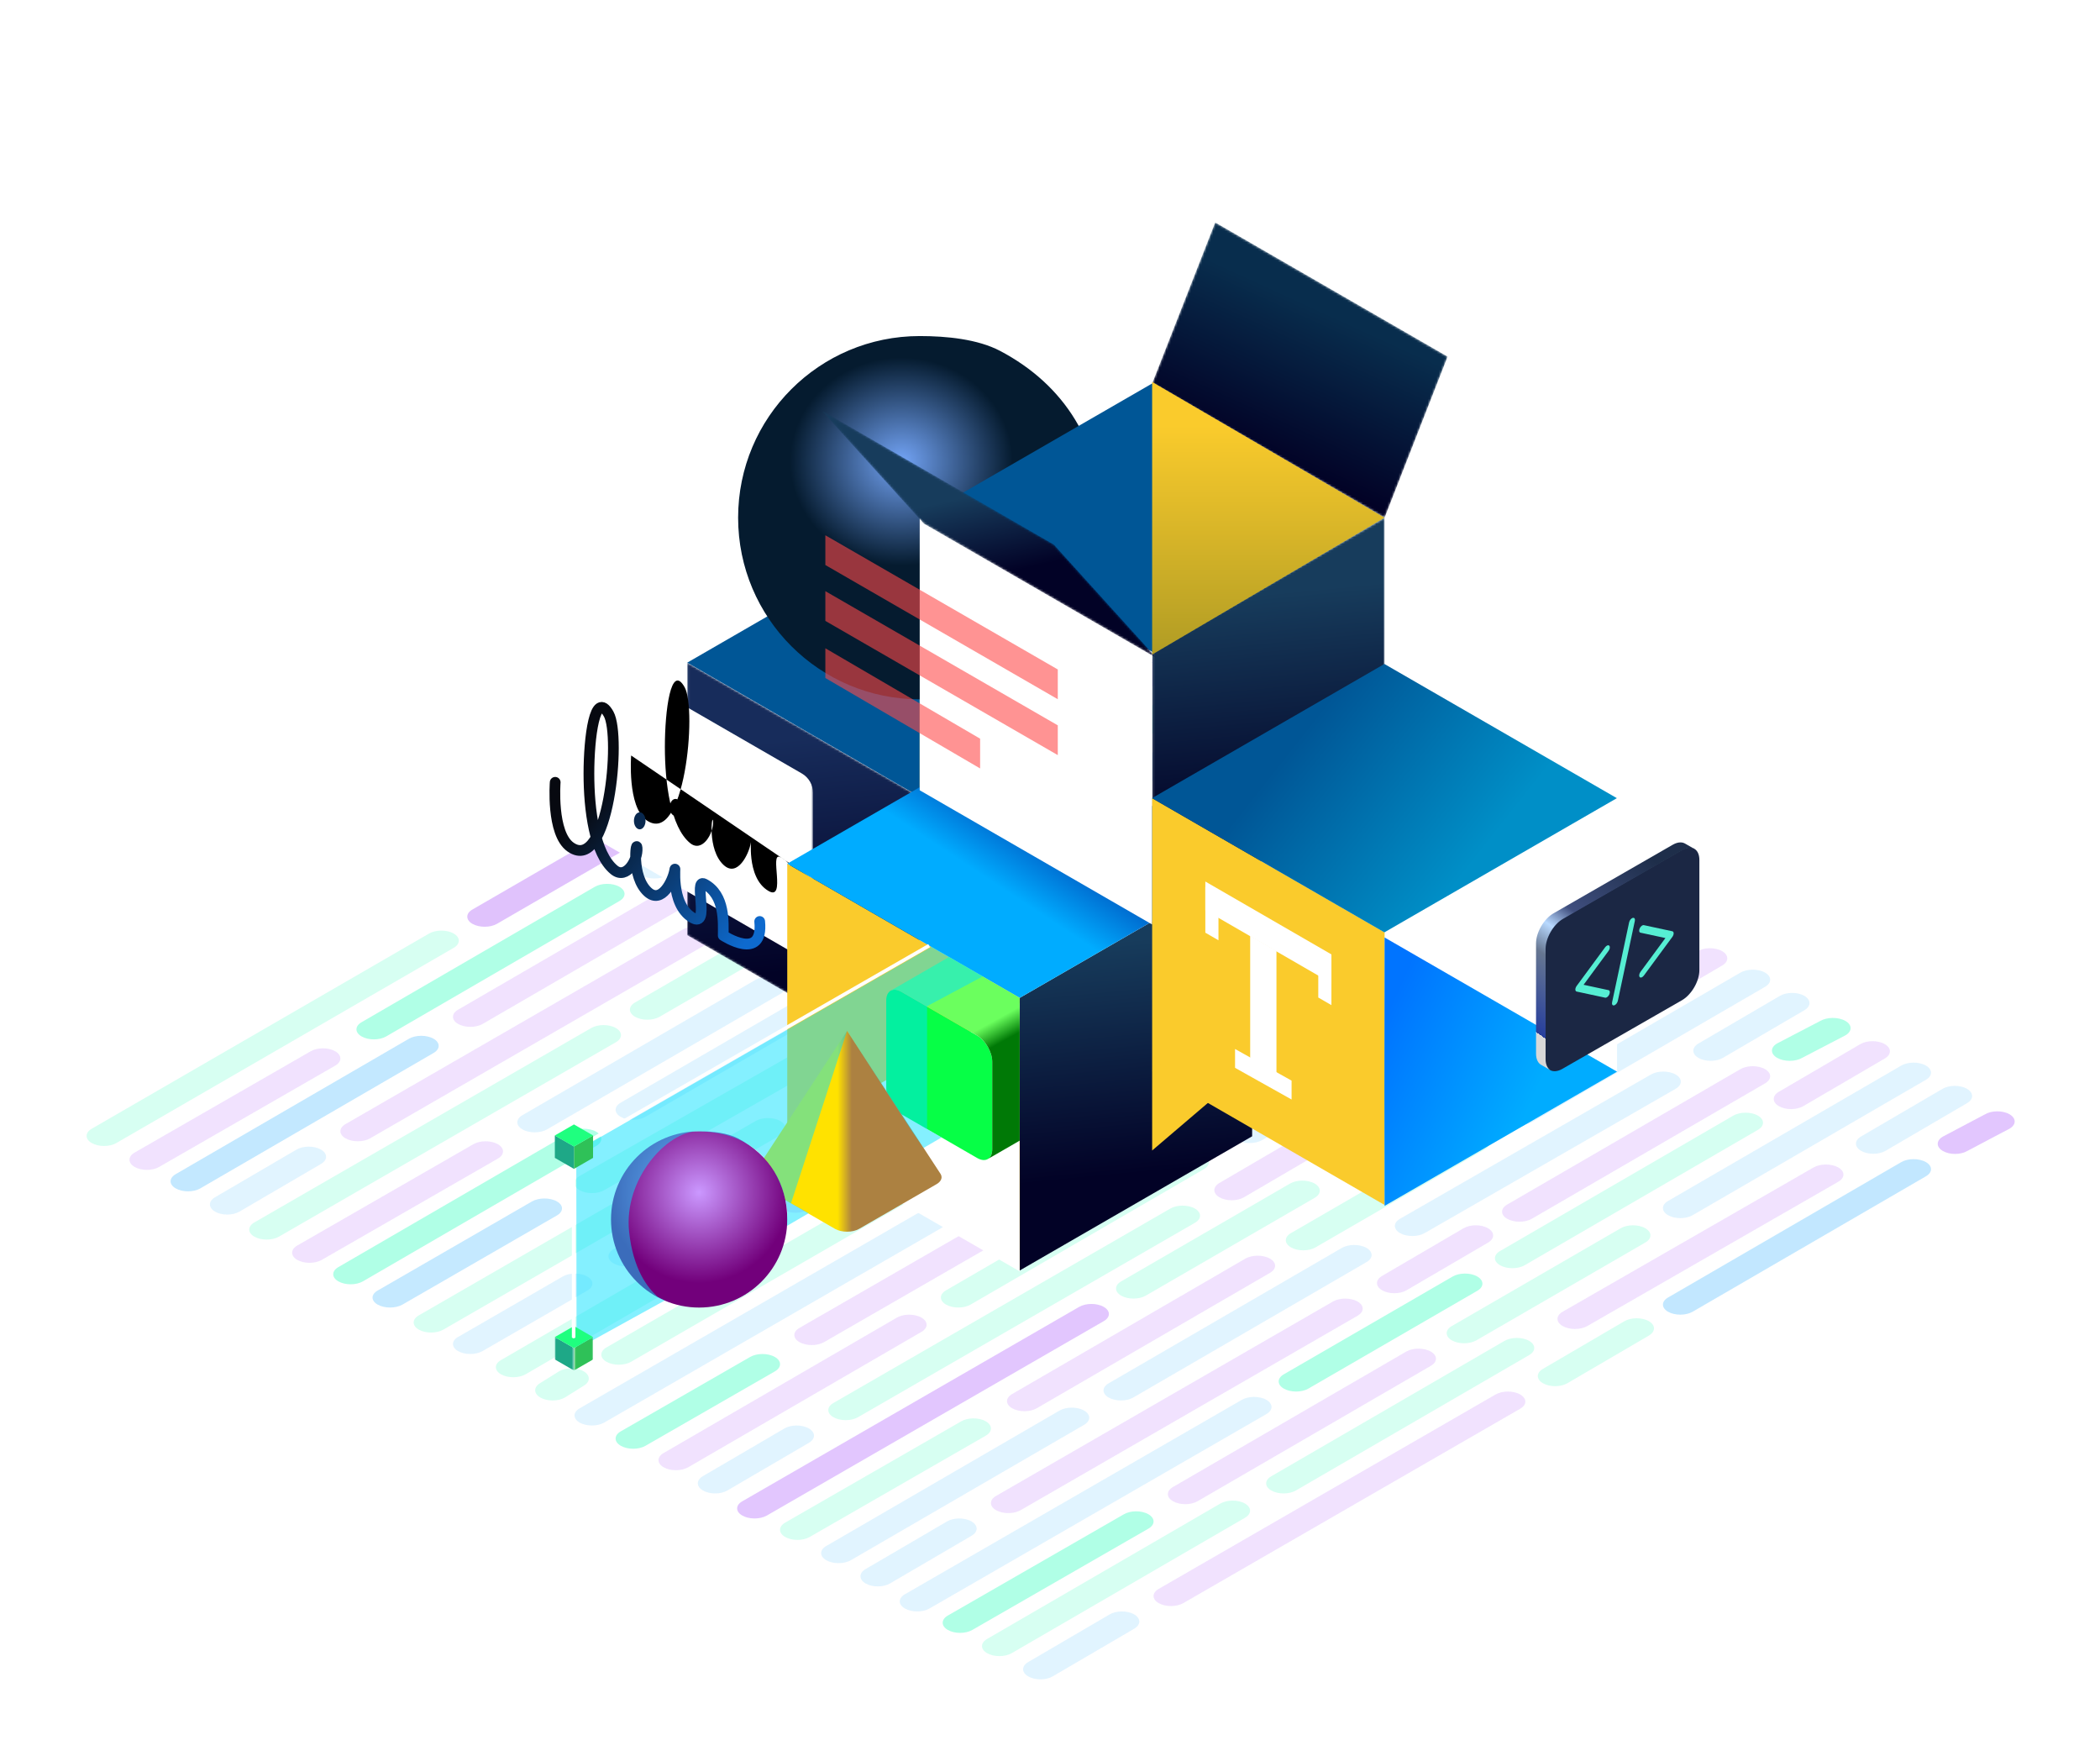 <svg xmlns="http://www.w3.org/2000/svg" xmlns:xlink="http://www.w3.org/1999/xlink" width="940" height="786" viewBox="0 0 940 786">
    <defs>
        <linearGradient id="nxkoow9i0d" x1="50%" x2="53.142%" y1="18.617%" y2="75.593%">
            <stop offset="0%" stop-color="#172C5B"/>
            <stop offset="100%" stop-color="#020226"/>
        </linearGradient>
        <linearGradient id="f453383ehj" x1="21.919%" x2="84.05%" y1="36.753%" y2="99.889%">
            <stop offset="0%" stop-color="#070910"/>
            <stop offset="100%" stop-color="#0E6ACE"/>
        </linearGradient>
        <linearGradient id="wsilld48dn" x1="50%" x2="53.165%" y1="18.617%" y2="75.991%">
            <stop offset="0%" stop-color="#173C5C"/>
            <stop offset="100%" stop-color="#020226"/>
        </linearGradient>
        <linearGradient id="4vy0t0h3ho" x1="50%" x2="65.409%" y1="63.52%" y2="50.09%">
            <stop offset="0%" stop-color="#00ACFF"/>
            <stop offset="100%" stop-color="#0057C0"/>
        </linearGradient>
        <linearGradient id="wzy7339yvq" x1="50%" x2="53.165%" y1="18.617%" y2="75.991%">
            <stop offset="0%" stop-color="#173C5C"/>
            <stop offset="100%" stop-color="#020226"/>
        </linearGradient>
        <linearGradient id="e81l9zdjlt" x1="56.372%" x2="34.427%" y1="29.439%" y2="77.251%">
            <stop offset="0%" stop-color="#082D4D"/>
            <stop offset="100%" stop-color="#020226"/>
        </linearGradient>
        <linearGradient id="tpsi0io7ww" x1="50%" x2="59.687%" y1="32.877%" y2="64.182%">
            <stop offset="0%" stop-color="#173C5C"/>
            <stop offset="100%" stop-color="#020226"/>
        </linearGradient>
        <linearGradient id="ckiya2uexy" x1="21.02%" x2="21.02%" y1="111.102%" y2="15.934%">
            <stop offset="0%" stop-color="#A79623"/>
            <stop offset="100%" stop-color="#FACB2C"/>
        </linearGradient>
        <linearGradient id="2uxblxobkz" x1="73.417%" x2="24.984%" y1="64.264%" y2="42.243%">
            <stop offset="0%" stop-color="#008FC7"/>
            <stop offset="100%" stop-color="#005696"/>
        </linearGradient>
        <linearGradient id="dpmslbycgA" x1="61.998%" x2="-.436%" y1="63.65%" y2="30.986%">
            <stop offset="0%" stop-color="#00ACFF"/>
            <stop offset="100%" stop-color="#0074FF"/>
        </linearGradient>
        <linearGradient id="6ujzm0nt1D" x1="59.752%" x2="63.742%" y1="38.731%" y2="50%">
            <stop offset="0%" stop-color="#6BFF5E"/>
            <stop offset="100%" stop-color="#007906"/>
        </linearGradient>
        <linearGradient id="rnfhjz5ihE" x1="44.984%" x2="52.491%" y1="65.534%" y2="65.534%">
            <stop offset="0%" stop-color="#FFE200"/>
            <stop offset="100%" stop-color="#AC8141"/>
        </linearGradient>
        <linearGradient id="inqbl662bK" x1="70.092%" x2="25.778%" y1="5.854%" y2="95.946%">
            <stop offset="0%" stop-color="#1E2E4A"/>
            <stop offset="42.056%" stop-color="#3F4E7E"/>
            <stop offset="54.13%" stop-color="#B8D9FF"/>
            <stop offset="67.253%" stop-color="#667691"/>
            <stop offset="100%" stop-color="#263E9D"/>
            <stop offset="100%" stop-color="#D8D8D8"/>
        </linearGradient>
        <path id="v7oa9qe0ra" d="M0.111 182.074L104.166 122.012 104.166 0.024 0.111 60.073z"/>
        <path id="yab97xibcc" d="M104.111 182.074L0.07 122.012 0.07 0.024 104.111 60.073z"/>
        <path id="ybey3agh1f" d="M0.314 0.459L104.355 0.459 104.355 136 0.314 136z"/>
        <path id="vax59jmtqi" d="M.156 58.555s-1.807 22.93 6.885 28.987C24.108 99.435 29.725 38.069 24.098 28.01c-6.144-10.984-8.848 10.42-8.848 26.64s2.535 35.893 11.26 43.085c5.588 4.603 10.742-4.68 10.3-9.805-.352-4.095-2.803 12.768 4.795 19.687 6.213 5.66 11.239-5.14 12.02-9.564.78-4.425-2.514 15.053 8.055 21.153 7.974 4.604.226-17.75 5.178-15.184 9.555 4.955 8.492 17.67 8.526 23.096 0 0 18.082 11.905 16.312-6.285"/>
        <path id="r3gbgwyb2l" d="M40.593 75.795c0 2.104-1.162 3.81-2.596 3.81-1.434 0-2.596-1.706-2.596-3.81s1.162-3.81 2.596-3.81c1.434 0 2.596 1.706 2.596 3.81"/>
        <path id="wpk6p9axqp" d="M0.159 60.8L0.159 182.802 104.215 122.74 104.215 0.751z"/>
        <path id="wqvfwbdtcs" d="M28.386 0.621L0.166 72.686 104.215 132.751 132.428 60.67z"/>
        <path id="1zghn0la1v" d="M46.02 51.448L150.062 111.51 104.159 60.799 0.118 0.751z"/>
        <path id="d9pd3wedwB" d="M0.029 122.391L104.07 182.454 104.07 60.451 0.029 0.403"/>
        <path id="043sv07p0G" d="M0.551 0.236L9.104 0.236 9.104 15.2 0.551 15.2z"/>
        <path id="h8el2p1j0I" d="M0 0.236L8.551 0.236 8.551 15.2 0 15.2z"/>
        <radialGradient id="uc9dppfofm" cx="44.898%" cy="34.487%" r="28.729%" fx="44.898%" fy="34.487%" gradientTransform="matrix(0 1 -1.069 0 .818 -.104)">
            <stop offset="0%" stop-color="#73A4F6"/>
            <stop offset="100%" stop-color="#051B2F"/>
        </radialGradient>
        <radialGradient id="v95nwo435F" cx="50%" cy="34.676%" r="51.392%" fx="50%" fy="34.676%">
            <stop offset="0%" stop-color="#CB98FF"/>
            <stop offset="100%" stop-color="#72007B"/>
        </radialGradient>
        <filter id="7nrwjxv2uh" width="151%" height="133.9%" x="-14.1%" y="-21.7%" filterUnits="objectBoundingBox">
            <feMorphology in="SourceAlpha" operator="dilate" radius="2.4" result="shadowSpreadOuter1"/>
            <feOffset dx="17" dy="-6" in="shadowSpreadOuter1" result="shadowOffsetOuter1"/>
            <feMorphology in="SourceAlpha" radius="2.4" result="shadowInner"/>
            <feOffset dx="17" dy="-6" in="shadowInner" result="shadowInner"/>
            <feComposite in="shadowOffsetOuter1" in2="shadowInner" operator="out" result="shadowOffsetOuter1"/>
            <feGaussianBlur in="shadowOffsetOuter1" result="shadowBlurOuter1" stdDeviation="2"/>
            <feColorMatrix in="shadowBlurOuter1" values="0 0 0 0 0 0 0 0 0 0 0 0 0 0 0 0 0 0 0.238 0"/>
        </filter>
        <filter id="ptegxny4ok" width="870.3%" height="493.7%" x="-192.6%" y="-262.5%" filterUnits="objectBoundingBox">
            <feOffset dx="16" dy="-6" in="SourceAlpha" result="shadowOffsetOuter1"/>
            <feGaussianBlur in="shadowOffsetOuter1" result="shadowBlurOuter1" stdDeviation="2"/>
            <feColorMatrix in="shadowBlurOuter1" values="0 0 0 0 0 0 0 0 0 0 0 0 0 0 0 0 0 0 0.229 0"/>
        </filter>
    </defs>
    <g fill="none" fill-rule="evenodd">
        <g>
            <g>
                <g opacity=".798">
                    <path fill="#00FFB0" d="M164.33 161.442c-1.572-.909-3.645-1.348-5.704-1.322-1.936.027-3.86.467-5.339 1.323l-151 87.355C.76 249.68 0 250.835 0 251.993c0 1.155.762 2.31 2.286 3.191 1.525.882 3.523 1.325 5.522 1.325 1.997 0 3.997-.443 5.521-1.324l151.002-87.356c1.524-.88 2.287-2.038 2.287-3.194 0-1.155-.763-2.31-2.287-3.193" opacity=".198" transform="translate(-883 -75) translate(883.36 75.34) translate(38.4 256)"/>
                    <path fill="#A248F9" d="M277.715 159.718c-1.57-.906-3.64-1.343-5.697-1.317-1.935.028-3.855.465-5.332 1.317L115.883 246.72c-1.523.879-2.283 2.03-2.283 3.182 0 1.15.761 2.302 2.283 3.179 1.523.878 3.52 1.319 5.515 1.319 1.995 0 3.992-.44 5.514-1.318l150.803-87.002c1.523-.879 2.285-2.03 2.285-3.182 0-1.151-.762-2.3-2.285-3.18" opacity=".198" transform="translate(-883 -75) translate(883.36 75.34) translate(38.4 256)"/>
                    <path fill="#00FFB0" d="M238.517 140.518c-1.571-.905-3.64-1.344-5.696-1.317-1.934.027-3.853.466-5.33 1.318l-104.409 60.6c-1.522.877-2.282 2.029-2.282 3.182 0 1.151.761 2.303 2.282 3.18 1.523.88 3.517 1.319 5.514 1.319 1.994 0 3.99-.439 5.511-1.319l104.41-60.6c1.522-.877 2.283-2.03 2.283-3.181 0-1.152-.761-2.302-2.283-3.182" opacity=".389" transform="translate(-883 -75) translate(883.36 75.34) translate(38.4 256)"/>
                    <path fill="#43B7FF" d="M155.316 208.518c-1.57-.905-3.64-1.344-5.695-1.317-1.935.027-3.854.466-5.331 1.318l-104.408 60.6c-1.522.877-2.282 2.029-2.282 3.182 0 1.151.761 2.303 2.282 3.18 1.523.88 3.517 1.319 5.514 1.319 1.994 0 3.99-.439 5.511-1.319l104.409-60.6c1.522-.877 2.284-2.03 2.284-3.181 0-1.152-.762-2.302-2.284-3.182" opacity=".403" transform="translate(-883 -75) translate(883.36 75.34) translate(38.4 256)"/>
                    <path fill="#43B7FF" d="M384.116 34.918c-1.57-.905-3.639-1.344-5.695-1.317-1.934.027-3.854.466-5.331 1.318l-104.408 60.6c-1.521.877-2.282 2.029-2.282 3.182 0 1.151.762 2.303 2.282 3.18 1.523.88 3.518 1.319 5.515 1.319 1.994 0 3.99-.439 5.511-1.319l104.408-60.6c1.522-.877 2.284-2.03 2.284-3.181 0-1.152-.762-2.302-2.284-3.182" opacity=".198" transform="translate(-883 -75) translate(883.36 75.34) translate(38.4 256)"/>
                    <path fill="#A248F9" d="M460.917 54.918c-1.571-.905-3.64-1.343-5.696-1.317-1.934.027-3.854.466-5.33 1.318l-104.41 60.6c-1.521.876-2.281 2.028-2.281 3.181 0 1.152.761 2.304 2.281 3.18 1.523.88 3.518 1.32 5.515 1.32 1.994 0 3.99-.44 5.511-1.319l104.41-60.598c1.522-.88 2.283-2.032 2.283-3.183 0-1.152-.761-2.303-2.283-3.182M281.716 134.918c-1.57-.905-3.64-1.344-5.695-1.317-1.934.027-3.854.466-5.331 1.318l-104.409 60.6c-1.521.877-2.281 2.029-2.281 3.182 0 1.151.761 2.303 2.281 3.18 1.523.88 3.518 1.319 5.515 1.319 1.993 0 3.99-.439 5.511-1.319l104.409-60.6c1.522-.877 2.284-2.03 2.284-3.181 0-1.153-.762-2.302-2.284-3.182M460.917 12.518c-1.571-.905-3.64-1.344-5.696-1.317-1.934.027-3.854.466-5.33 1.318l-104.41 60.6c-1.521.877-2.281 2.029-2.281 3.182 0 1.152.761 2.303 2.281 3.18 1.523.88 3.518 1.319 5.515 1.319 1.994 0 3.99-.439 5.511-1.318l104.41-60.6c1.522-.878 2.283-2.03 2.283-3.182 0-1.152-.761-2.302-2.283-3.182" opacity=".198" transform="translate(-883 -75) translate(883.36 75.34) translate(38.4 256)"/>
                    <path fill="#A248F9" d="M259.316 106.923c-1.571-.91-3.64-1.348-5.696-1.322-1.935.028-3.855.467-5.333 1.322l-75.604 43.77c-1.523.881-2.284 2.037-2.283 3.193 0 1.154.761 2.31 2.283 3.19 1.523.882 3.518 1.324 5.515 1.324 1.995 0 3.991-.442 5.513-1.323l75.605-43.77c1.523-.881 2.284-2.037 2.284-3.193 0-1.155-.761-2.309-2.284-3.191" opacity=".416" transform="translate(-883 -75) translate(883.36 75.34) translate(38.4 256)"/>
                    <path fill="#43B7FF" d="M335.316 85.323c-1.571-.91-3.64-1.348-5.697-1.322-1.934.028-3.855.467-5.332 1.322l-75.604 43.77c-1.523.881-2.284 2.037-2.283 3.193 0 1.154.761 2.31 2.283 3.19 1.523.882 3.518 1.324 5.515 1.324 1.994 0 3.991-.442 5.513-1.323l75.605-43.77c1.523-.881 2.284-2.037 2.284-3.193 0-1.155-.761-2.309-2.284-3.191" opacity=".198" transform="translate(-883 -75) translate(883.36 75.34) translate(38.4 256)"/>
                    <path fill="#00FFB0" d="M441.493 2.063c-1.578-.924-3.659-1.37-5.727-1.343-1.944.028-3.875.474-5.36 1.343l-36.856 21.55c-1.53.893-2.296 2.066-2.295 3.24 0 1.172.765 2.345 2.295 3.24 1.531.895 3.537 1.343 5.545 1.343 2.005 0 4.012-.448 5.543-1.343l36.856-21.549c1.53-.895 2.296-2.068 2.296-3.242 0-1.172-.766-2.343-2.297-3.24M477.727 22.928c-1.563-.912-3.623-1.354-5.67-1.327-1.925.027-3.835.47-5.305 1.328l-36.48 21.328c-1.516.884-2.273 2.045-2.272 3.207 0 1.161.756 2.322 2.271 3.206 1.516.887 3.501 1.33 5.488 1.33 1.985 0 3.971-.443 5.486-1.33l36.482-21.326c1.515-.885 2.273-2.047 2.273-3.208 0-1.16-.758-2.32-2.273-3.208" opacity=".198" transform="translate(-883 -75) translate(883.36 75.34) translate(38.4 256)"/>
                    <path fill="#43B7FF" d="M336.127 126.93c-1.563-.913-3.622-1.356-5.67-1.329-1.924.028-3.835.47-5.305 1.33l-36.48 21.326c-1.516.885-2.273 2.044-2.272 3.207 0 1.161.757 2.322 2.271 3.206 1.516.887 3.501 1.33 5.49 1.33 1.983 0 3.97-.443 5.485-1.33l36.48-21.326c1.516-.884 2.274-2.046 2.274-3.207 0-1.162-.758-2.321-2.273-3.208" opacity=".198" transform="translate(-883 -75) translate(883.36 75.34) translate(38.4 256)"/>
                    <path fill="#A248F9" d="M496.876 34.137c-1.598-.918-3.704-1.363-5.796-1.336-1.968.027-3.922.472-5.425 1.337l-19.334 10.066c-1.549.892-2.322 2.06-2.321 3.23 0 1.169.773 2.336 2.321 3.227 1.55.892 3.58 1.339 5.61 1.339 2.03 0 4.062-.447 5.61-1.338l19.335-10.066c1.549-.891 2.324-2.06 2.324-3.23 0-1.168-.775-2.336-2.324-3.229" opacity=".198" transform="translate(-883 -75) translate(883.36 75.34) translate(38.4 256)"/>
                    <path fill="#43B7FF" d="M420.106 58.123c-1.58-.909-3.659-1.348-5.724-1.322-1.944.028-3.874.467-5.358 1.323l-112.33 64.566c-1.53.881-2.294 2.037-2.294 3.194 0 1.155.765 2.31 2.293 3.192 1.531.882 3.535 1.324 5.543 1.324 2.003 0 4.01-.442 5.539-1.323l112.33-64.566c1.53-.881 2.295-2.038 2.295-3.195 0-1.156-.765-2.31-2.294-3.193M104.927 258.128c-1.563-.912-3.623-1.354-5.67-1.327-1.924.027-3.835.47-5.305 1.328l-36.48 21.329c-1.516.883-2.273 2.044-2.272 3.207 0 1.16.757 2.321 2.271 3.206 1.516.887 3.501 1.329 5.488 1.329 1.985 0 3.972-.442 5.486-1.33l36.482-21.325c1.515-.886 2.273-2.047 2.273-3.209 0-1.16-.758-2.32-2.273-3.208" opacity=".198" transform="translate(-883 -75) translate(883.36 75.34) translate(38.4 256)"/>
                    <path fill="#A248F9" d="M111.318 214.127c-1.57-.911-3.638-1.353-5.692-1.326-1.933.027-3.852.469-5.327 1.327L21.48 259.463c-1.521.883-2.282 2.043-2.281 3.204 0 1.16.76 2.32 2.28 3.204 1.522.886 3.516 1.329 5.51 1.329 1.993 0 3.988-.443 5.51-1.328l78.818-45.334c1.52-.884 2.282-2.045 2.282-3.205 0-1.16-.761-2.32-2.282-3.206" opacity=".198" transform="translate(-883 -75) translate(883.36 75.34) translate(38.4 256)"/>
                    <path fill="#00FFB0" d="M236.916 203.718c-1.571-.905-3.64-1.343-5.698-1.317-1.934.028-3.855.466-5.331 1.318L75.083 290.721c-1.523.878-2.283 2.029-2.283 3.182 0 1.15.761 2.3 2.283 3.179 1.523.878 3.52 1.318 5.515 1.318 1.995 0 3.99-.44 5.513-1.318l150.805-87.002c1.523-.878 2.284-2.03 2.284-3.181 0-1.152-.761-2.301-2.284-3.18M350.515 202.116c-1.572-.904-3.643-1.342-5.7-1.315-1.936.027-3.858.465-5.335 1.316l-118.796 67.812c-1.523.877-2.284 2.026-2.284 3.178 0 1.15.762 2.3 2.284 3.175 1.523.879 3.521 1.318 5.518 1.318 1.996 0 3.993-.44 5.516-1.317l118.797-67.812c1.523-.876 2.285-2.028 2.285-3.178s-.762-2.299-2.285-3.177" opacity=".198" transform="translate(-883 -75) translate(883.36 75.34) translate(38.4 256)"/>
                    <path fill="#43B7FF" d="M310.516 182.119c-1.57-.906-3.64-1.344-5.695-1.318-1.934.028-3.854.466-5.331 1.318l-104.409 60.6c-1.521.877-2.281 2.028-2.281 3.181 0 1.152.761 2.304 2.281 3.18 1.523.88 3.518 1.32 5.515 1.32 1.993 0 3.99-.44 5.511-1.319l104.409-60.598c1.522-.88 2.284-2.03 2.284-3.183 0-1.152-.762-2.302-2.284-3.181" opacity=".198" transform="translate(-883 -75) translate(883.36 75.34) translate(38.4 256)"/>
                    <path fill="#00FFB0" d="M228.117 250.119c-1.571-.906-3.64-1.344-5.695-1.318-1.935.028-3.854.466-5.331 1.318l-104.409 60.6c-1.522.877-2.282 2.028-2.282 3.181 0 1.152.761 2.304 2.282 3.18 1.523.88 3.517 1.32 5.514 1.32 1.994 0 3.99-.44 5.511-1.319l104.41-60.598c1.522-.88 2.283-2.03 2.283-3.183 0-1.152-.761-2.302-2.283-3.181" opacity=".389" transform="translate(-883 -75) translate(883.36 75.34) translate(38.4 256)"/>
                    <path fill="#43B7FF" d="M456.917 76.519c-1.571-.906-3.64-1.344-5.695-1.318-1.935.028-3.854.466-5.331 1.318l-104.409 60.6c-1.521.877-2.282 2.028-2.282 3.181 0 1.152.762 2.304 2.282 3.18 1.523.88 3.517 1.32 5.514 1.32 1.994 0 3.99-.44 5.511-1.319l104.41-60.598c1.522-.88 2.283-2.03 2.283-3.183 0-1.152-.761-2.302-2.283-3.181" opacity=".198" transform="translate(-883 -75) translate(883.36 75.34) translate(38.4 256)"/>
                    <path fill="#00FFB0" d="M542.506 91.724c-1.578-.91-3.657-1.35-5.723-1.323-1.943.027-3.872.467-5.355 1.323l-113.935 65.364c-1.53.881-2.293 2.038-2.293 3.195 0 1.156.765 2.311 2.293 3.192 1.53.882 3.534 1.325 5.54 1.325 2.003 0 4.009-.443 5.538-1.324l113.935-65.363c1.53-.882 2.294-2.038 2.294-3.196 0-1.156-.765-2.31-2.294-3.193" opacity=".198" transform="translate(-883 -75) translate(883.36 75.34) translate(38.4 256)"/>
                    <path fill="#43B7FF" d="M354.517 176.519c-1.571-.906-3.64-1.344-5.695-1.318-1.935.028-3.854.466-5.331 1.318l-104.409 60.6c-1.521.877-2.282 2.028-2.282 3.181 0 1.152.761 2.304 2.282 3.18 1.523.88 3.517 1.32 5.514 1.32 1.994 0 3.99-.44 5.511-1.319l104.41-60.598c1.522-.88 2.283-2.03 2.283-3.183 0-1.152-.761-2.302-2.283-3.181M533.705 54.114c-1.578-.902-3.659-1.34-5.724-1.313-1.944.028-3.873.464-5.358 1.314l-124.33 71.829c-1.53.875-2.293 2.023-2.293 3.171 0 1.148.765 2.296 2.293 3.17 1.531.877 3.536 1.315 5.541 1.315 2.005 0 4.011-.438 5.54-1.313l124.33-71.83c1.53-.875 2.296-2.023 2.296-3.171 0-1.15-.766-2.295-2.295-3.172" opacity=".198" transform="translate(-883 -75) translate(883.36 75.34) translate(38.4 256)"/>
                    <path fill="#00FFB0" d="M332.115 148.522c-1.57-.908-3.64-1.348-5.696-1.32-1.934.026-3.855.466-5.332 1.321l-75.604 43.77c-1.523.88-2.284 2.036-2.283 3.193 0 1.154.761 2.31 2.283 3.19 1.523.882 3.518 1.324 5.514 1.324 1.995 0 3.992-.442 5.513-1.323l75.605-43.77c1.523-.881 2.285-2.038 2.285-3.193 0-1.155-.762-2.31-2.285-3.192M388.112 138.133c-1.573-.915-3.646-1.359-5.706-1.332-1.936.028-3.86.47-5.34 1.333l-56.38 32.503c-1.526.886-2.287 2.05-2.286 3.216 0 1.164.761 2.327 2.285 3.213 1.526.89 3.525 1.334 5.524 1.334 1.998 0 3.997-.445 5.522-1.333l56.38-32.503c1.526-.887 2.289-2.052 2.289-3.216 0-1.164-.763-2.326-2.288-3.215M514.528 43.728c-1.564-.912-3.624-1.354-5.67-1.327-1.925.027-3.837.47-5.306 1.328L467.07 65.057c-1.514.884-2.271 2.044-2.27 3.207 0 1.161.757 2.322 2.27 3.206 1.516.887 3.502 1.33 5.49 1.33 1.985 0 3.97-.443 5.486-1.33l36.482-21.326c1.515-.885 2.272-2.047 2.272-3.208 0-1.162-.757-2.32-2.272-3.208" opacity=".198" transform="translate(-883 -75) translate(883.36 75.34) translate(38.4 256)"/>
                    <path fill="#A248F9" d="M551.328 64.53c-1.564-.914-3.623-1.356-5.67-1.329-1.925.028-3.836.47-5.305 1.328L503.87 85.858c-1.515.883-2.272 2.044-2.271 3.207 0 1.161.757 2.321 2.271 3.206 1.516.887 3.502 1.329 5.49 1.329 1.984 0 3.97-.442 5.485-1.328l36.482-21.327c1.515-.886 2.272-2.047 2.272-3.209 0-1.16-.757-2.32-2.272-3.207M408.128 168.528c-1.564-.912-3.624-1.354-5.67-1.327-1.925.027-3.837.47-5.306 1.328l-36.482 21.329c-1.514.883-2.271 2.044-2.27 3.207 0 1.16.757 2.321 2.27 3.206 1.516.887 3.502 1.329 5.49 1.329 1.985 0 3.97-.442 5.486-1.33l36.482-21.325c1.515-.886 2.272-2.047 2.272-3.209 0-1.16-.757-2.32-2.272-3.208" opacity=".198" transform="translate(-883 -75) translate(883.36 75.34) translate(38.4 256)"/>
                    <path fill="#00FFB0" d="M569.717 76.517c-1.571-.905-3.64-1.343-5.696-1.316-1.934.027-3.854.465-5.33 1.317l-10.01 5.407c-1.522.877-2.282 2.028-2.281 3.18 0 1.15.76 2.3 2.281 3.177 1.523.879 3.518 1.318 5.514 1.318 1.995 0 3.99-.44 5.512-1.317l10.01-5.408c1.522-.877 2.283-2.028 2.283-3.179 0-1.152-.761-2.3-2.283-3.18" opacity=".198" transform="translate(-883 -75) translate(883.36 75.34) translate(38.4 256)"/>
                    <path fill="#A248F9" d="M492.905 99.723c-1.578-.909-3.658-1.35-5.724-1.322-1.943.027-3.874.467-5.357 1.323L369.492 164.29c-1.528.881-2.292 2.037-2.292 3.195 0 1.155.764 2.31 2.292 3.192 1.531.882 3.536 1.323 5.543 1.323 2.004 0 4.01-.441 5.539-1.322l112.33-64.568c1.53-.881 2.296-2.038 2.296-3.194 0-1.156-.766-2.31-2.295-3.193" opacity=".198" transform="translate(-883 -75) translate(883.36 75.34) translate(38.4 256)"/>
                    <path fill="#43B7FF" d="M210.503 281.305c-1.58-.896-3.662-1.331-5.73-1.304-1.944.026-3.876.461-5.36 1.305l-69.117 39.888c-1.531.87-2.297 2.01-2.296 3.15 0 1.14.766 2.281 2.296 3.15 1.532.87 3.538 1.306 5.546 1.306 2.006 0 4.014-.436 5.544-1.305l69.117-39.889c1.53-.869 2.297-2.01 2.297-3.15 0-1.14-.766-2.28-2.297-3.151" opacity=".389" transform="translate(-883 -75) translate(883.36 75.34) translate(38.4 256)"/>
                    <path fill="#A248F9" d="M184.118 255.728c-1.57-.911-3.638-1.354-5.692-1.327-1.933.028-3.852.469-5.327 1.328L94.28 301.062c-1.521.883-2.282 2.043-2.281 3.205 0 1.16.76 2.32 2.28 3.204 1.522.886 3.516 1.329 5.51 1.329 1.993 0 3.988-.443 5.51-1.328l78.818-45.333c1.52-.884 2.282-2.045 2.282-3.205 0-1.161-.761-2.32-2.282-3.206" opacity=".198" transform="translate(-883 -75) translate(883.36 75.34) translate(38.4 256)"/>
                    <path fill="#00FFB0" d="M310.515 245.317c-1.57-.905-3.64-1.342-5.697-1.316-1.934.027-3.855.465-5.332 1.317L148.684 332.32c-1.524.879-2.284 2.029-2.284 3.182 0 1.15.761 2.302 2.284 3.179 1.522.878 3.518 1.319 5.514 1.319 1.995 0 3.992-.44 5.514-1.318l150.803-87.002c1.523-.879 2.285-2.03 2.285-3.182 0-1.151-.762-2.301-2.285-3.18M423.309 242.928c-1.575-.913-3.651-1.354-5.713-1.327-1.94.028-3.866.469-5.347 1.327l-179.56 103.737c-1.528.885-2.289 2.044-2.289 3.205 0 1.158.762 2.318 2.289 3.201 1.528.885 3.528 1.329 5.53 1.329 2 0 4.001-.444 5.528-1.328L423.31 249.335c1.527-.885 2.291-2.044 2.291-3.205 0-1.16-.764-2.318-2.291-3.202" opacity=".198" transform="translate(-883 -75) translate(883.36 75.34) translate(38.4 256)"/>
                    <path fill="#43B7FF" d="M383.314 223.728c-1.574-.912-3.645-1.354-5.705-1.327-1.936.027-3.86.47-5.337 1.328l-136.388 78.93c-1.524.886-2.284 2.047-2.284 3.207 0 1.16.761 2.32 2.284 3.205 1.525.886 3.524 1.329 5.523 1.329 1.997 0 3.995-.443 5.52-1.328l136.387-78.932c1.524-.884 2.286-2.045 2.286-3.206 0-1.16-.762-2.32-2.286-3.206" opacity=".198" transform="translate(-883 -75) translate(883.36 75.34) translate(38.4 256)"/>
                    <path fill="#00FFB0" d="M300.916 291.718c-1.57-.905-3.64-1.344-5.695-1.317-1.934.027-3.854.466-5.331 1.318l-104.409 60.6c-1.521.877-2.281 2.029-2.281 3.182 0 1.151.761 2.303 2.281 3.18 1.523.88 3.518 1.319 5.515 1.319 1.993 0 3.99-.439 5.511-1.319l104.409-60.6c1.522-.877 2.284-2.03 2.284-3.181 0-1.152-.762-2.302-2.284-3.182" opacity=".198" transform="translate(-883 -75) translate(883.36 75.34) translate(38.4 256)"/>
                    <path fill="#43B7FF" d="M530.516 118.118c-1.57-.905-3.639-1.344-5.695-1.317-1.934.027-3.854.466-5.331 1.318l-104.408 60.6c-1.521.877-2.282 2.029-2.282 3.182 0 1.151.762 2.303 2.282 3.18 1.523.88 3.518 1.319 5.515 1.319 1.994 0 3.99-.439 5.511-1.319l104.408-60.6c1.522-.877 2.284-2.03 2.284-3.181 0-1.152-.762-2.302-2.284-3.182M605.717 138.119c-1.571-.906-3.64-1.344-5.696-1.318-1.934.027-3.854.466-5.33 1.318l-104.41 60.6c-1.521.876-2.281 2.028-2.281 3.181 0 1.152.761 2.304 2.281 3.18 1.523.88 3.518 1.32 5.515 1.32 1.994 0 3.99-.44 5.511-1.319l104.41-60.598c1.522-.88 2.283-2.03 2.283-3.183 0-1.152-.761-2.302-2.283-3.181" opacity=".198" transform="translate(-883 -75) translate(883.36 75.34) translate(38.4 256)"/>
                    <path fill="#A248F9" d="M427.316 218.118c-1.57-.905-3.639-1.344-5.695-1.317-1.934.027-3.854.466-5.331 1.318l-104.408 60.6c-1.521.877-2.282 2.029-2.282 3.182 0 1.151.762 2.303 2.282 3.18 1.523.88 3.518 1.319 5.515 1.319 1.994 0 3.99-.439 5.511-1.319l104.408-60.6c1.522-.877 2.284-2.03 2.284-3.181 0-1.152-.762-2.302-2.284-3.182" opacity=".198" transform="translate(-883 -75) translate(883.36 75.34) translate(38.4 256)"/>
                    <path fill="#00FFB0" d="M605.704 95.719c-1.58-.906-3.661-1.344-5.729-1.318-1.945.027-3.876.466-5.36 1.319l-125.919 73.392c-1.532.878-2.296 2.03-2.296 3.185 0 1.152.765 2.305 2.296 3.182 1.53.882 3.538 1.321 5.544 1.321s4.013-.44 5.544-1.32l125.92-73.391c1.53-.879 2.296-2.032 2.296-3.185s-.765-2.304-2.296-3.185" opacity=".198" transform="translate(-883 -75) translate(883.36 75.34) translate(38.4 256)"/>
                    <path fill="#43B7FF" d="M404.916 190.123c-1.571-.91-3.64-1.348-5.696-1.322-1.935.028-3.855.467-5.333 1.322l-75.604 43.77c-1.523.881-2.283 2.037-2.283 3.193 0 1.154.761 2.31 2.283 3.19 1.523.882 3.519 1.324 5.515 1.324 1.995 0 3.991-.442 5.513-1.323l75.605-43.77c1.523-.881 2.284-2.037 2.284-3.193 0-1.155-.761-2.309-2.284-3.191" opacity=".198" transform="translate(-883 -75) translate(883.36 75.34) translate(38.4 256)"/>
                    <path fill="#00FFB0" d="M459.316 181.32c-1.571-.907-3.64-1.345-5.697-1.319-1.934.027-3.855.467-5.331 1.32l-54.804 30.98c-1.523.88-2.284 2.034-2.284 3.19 0 1.153.762 2.307 2.284 3.186 1.522.881 3.518 1.323 5.514 1.323 1.994 0 3.99-.442 5.513-1.322l54.805-30.978c1.523-.88 2.284-2.036 2.284-3.19s-.761-2.308-2.284-3.19" opacity=".198" transform="translate(-883 -75) translate(883.36 75.34) translate(38.4 256)"/>
                    <path fill="#A248F9" d="M587.327 85.33c-1.563-.914-3.622-1.356-5.67-1.329-1.924.028-3.835.47-5.305 1.328l-36.48 21.329c-1.516.883-2.273 2.044-2.272 3.207 0 1.161.757 2.321 2.271 3.206 1.516.887 3.501 1.329 5.49 1.329 1.983 0 3.97-.442 5.485-1.328l36.48-21.327c1.516-.886 2.274-2.047 2.274-3.209 0-1.16-.758-2.32-2.273-3.207" opacity=".198" transform="translate(-883 -75) translate(883.36 75.34) translate(38.4 256)"/>
                    <path fill="#43B7FF" d="M624.127 106.128c-1.563-.912-3.623-1.354-5.67-1.327-1.925.027-3.835.47-5.305 1.328l-36.48 21.328c-1.516.884-2.273 2.045-2.272 3.207 0 1.161.756 2.322 2.271 3.206 1.516.887 3.501 1.33 5.488 1.33 1.985 0 3.971-.443 5.486-1.33l36.482-21.326c1.515-.885 2.273-2.047 2.273-3.208 0-1.16-.758-2.32-2.273-3.208" opacity=".198" transform="translate(-883 -75) translate(883.36 75.34) translate(38.4 256)"/>
                    <path fill="#A248F9" d="M480.927 210.128c-1.563-.912-3.622-1.354-5.67-1.327-1.924.027-3.835.47-5.305 1.328l-36.48 21.328c-1.516.884-2.273 2.044-2.272 3.207 0 1.161.757 2.322 2.271 3.206 1.516.887 3.501 1.33 5.49 1.33 1.983 0 3.97-.443 5.485-1.33l36.48-21.326c1.516-.885 2.274-2.047 2.274-3.208 0-1.162-.758-2.32-2.273-3.208" opacity=".198" transform="translate(-883 -75) translate(883.36 75.34) translate(38.4 256)"/>
                    <path fill="#43B7FF" d="M642.476 117.338c-1.598-.92-3.704-1.364-5.796-1.337-1.968.028-3.922.472-5.425 1.337l-19.334 10.067c-1.549.89-2.322 2.06-2.321 3.229 0 1.169.773 2.336 2.321 3.227 1.55.892 3.58 1.339 5.61 1.339 2.03 0 4.062-.447 5.61-1.338l19.335-10.066c1.549-.891 2.324-2.06 2.324-3.23 0-1.168-.775-2.335-2.324-3.228" opacity=".198" transform="translate(-883 -75) translate(883.36 75.34) translate(38.4 256)"/>
                    <path fill="#00FFB0" d="M564.906 141.323c-1.58-.908-3.659-1.348-5.724-1.322-1.944.028-3.874.467-5.358 1.323l-112.33 64.566c-1.53.881-2.294 2.037-2.294 3.194 0 1.155.765 2.31 2.293 3.192 1.531.882 3.535 1.324 5.543 1.324 2.003 0 4.01-.442 5.539-1.323l112.33-64.566c1.53-.881 2.295-2.038 2.295-3.194 0-1.157-.765-2.31-2.294-3.194M222.516 357.341c-1.572-.921-3.642-1.367-5.698-1.34-1.935.028-3.856.473-5.333 1.34l-8.402 5.247c-1.523.892-2.284 2.063-2.283 3.236 0 1.172.761 2.342 2.283 3.235 1.524.895 3.519 1.341 5.516 1.341 1.996 0 3.992-.446 5.514-1.34l8.403-5.246c1.523-.894 2.284-2.065 2.284-3.237 0-1.172-.761-2.341-2.284-3.236" opacity=".198" transform="translate(-883 -75) translate(883.36 75.34) translate(38.4 256)"/>
                    <path fill="#43B7FF" d="M224.127 314.908c-1.564-.898-3.624-1.334-5.671-1.307-1.925.027-3.837.462-5.307 1.308l-46.877 27.066c-1.514.871-2.272 2.015-2.272 3.16 0 1.142.758 2.284 2.272 3.155 1.516.873 3.503 1.31 5.49 1.31 1.985 0 3.972-.437 5.488-1.309l46.877-27.066c1.514-.871 2.273-2.015 2.273-3.158 0-1.144-.759-2.286-2.273-3.159M382.516 286.917c-1.571-.905-3.64-1.343-5.698-1.316-1.934.027-3.855.465-5.331 1.317l-150.804 87.003c-1.523.878-2.283 2.029-2.283 3.182 0 1.15.761 2.3 2.283 3.179 1.523.878 3.518 1.318 5.515 1.318 1.995 0 3.992-.44 5.514-1.317l150.804-87.004c1.523-.877 2.284-2.03 2.284-3.18 0-1.153-.761-2.302-2.284-3.182" opacity=".198" transform="translate(-883 -75) translate(883.36 75.34) translate(38.4 256)"/>
                    <path fill="#00FFB0" d="M496.116 284.517c-1.571-.905-3.64-1.343-5.698-1.316-1.934.027-3.855.465-5.331 1.317L334.283 371.52c-1.523.878-2.283 2.029-2.283 3.182 0 1.15.76 2.302 2.283 3.179 1.523.878 3.518 1.319 5.514 1.319 1.996 0 3.992-.44 5.514-1.318l150.805-87.003c1.523-.877 2.284-2.03 2.284-3.18 0-1.152-.761-2.302-2.284-3.182" opacity=".198" transform="translate(-883 -75) translate(883.36 75.34) translate(38.4 256)"/>
                    <path fill="#A248F9" d="M456.112 265.317c-1.572-.905-3.644-1.342-5.704-1.316-1.936.028-3.86.465-5.339 1.317l-125.983 72.61c-1.525.877-2.286 2.027-2.286 3.178 0 1.15.762 2.3 2.286 3.176 1.525.879 3.522 1.318 5.522 1.318 1.996 0 3.997-.44 5.52-1.317l125.984-72.61c1.525-.877 2.288-2.028 2.288-3.179 0-1.15-.763-2.298-2.288-3.177M373.717 333.319c-1.571-.906-3.64-1.344-5.695-1.318-1.935.028-3.854.466-5.331 1.319l-104.409 60.599c-1.521.877-2.282 2.028-2.282 3.181 0 1.152.761 2.304 2.282 3.18 1.523.88 3.517 1.32 5.514 1.32 1.994 0 3.99-.44 5.511-1.319l104.41-60.598c1.522-.878 2.283-2.03 2.283-3.182 0-1.153-.761-2.303-2.283-3.182" opacity=".198" transform="translate(-883 -75) translate(883.36 75.34) translate(38.4 256)"/>
                    <path fill="#00FFB0" d="M602.517 159.719c-1.571-.906-3.64-1.344-5.695-1.318-1.935.028-3.854.466-5.331 1.319l-104.409 60.599c-1.521.877-2.282 2.028-2.282 3.181 0 1.152.762 2.304 2.282 3.18 1.523.88 3.517 1.32 5.514 1.32 1.994 0 3.99-.44 5.511-1.319l104.41-60.598c1.522-.878 2.283-2.03 2.283-3.182 0-1.153-.761-2.303-2.283-3.182M678.516 179.718c-1.57-.905-3.64-1.344-5.695-1.317-1.935.027-3.854.466-5.331 1.318l-104.408 60.6c-1.521.877-2.282 2.029-2.282 3.182 0 1.151.762 2.303 2.282 3.18 1.523.88 3.517 1.319 5.515 1.319 1.993 0 3.99-.439 5.511-1.319l104.408-60.6c1.522-.877 2.284-2.03 2.284-3.181 0-1.153-.762-2.302-2.284-3.182M500.117 260.519c-1.571-.906-3.64-1.344-5.695-1.318-1.935.028-3.854.466-5.331 1.319l-104.409 60.599c-1.521.877-2.282 2.028-2.282 3.181 0 1.152.761 2.304 2.282 3.18 1.523.88 3.517 1.32 5.514 1.32 1.994 0 3.99-.44 5.511-1.319l104.41-60.598c1.522-.88 2.283-2.03 2.283-3.183 0-1.152-.761-2.302-2.283-3.181" opacity=".198" transform="translate(-883 -75) translate(883.36 75.34) translate(38.4 256)"/>
                    <path fill="#43B7FF" d="M678.51 137.312c-1.573-.9-3.647-1.337-5.707-1.31-1.939.026-3.863.462-5.343 1.31l-72.373 42.248c-1.524.873-2.288 2.017-2.287 3.165 0 1.145.764 2.29 2.287 3.163 1.527.875 3.525 1.312 5.527 1.312 1.998 0 3.999-.437 5.524-1.311l72.373-42.248c1.525-.873 2.289-2.02 2.289-3.165 0-1.146-.764-2.29-2.29-3.164" opacity=".198" transform="translate(-883 -75) translate(883.36 75.34) translate(38.4 256)"/>
                    <path fill="#A248F9" d="M476.915 231.722c-1.57-.908-3.64-1.348-5.696-1.32-1.934.026-3.855.466-5.333 1.321l-75.603 43.77c-1.523.88-2.284 2.036-2.283 3.193 0 1.154.761 2.31 2.283 3.19 1.523.882 3.518 1.324 5.514 1.324 1.995 0 3.991-.442 5.513-1.323l75.605-43.77c1.523-.881 2.285-2.038 2.285-3.193 0-1.155-.762-2.31-2.285-3.192" opacity=".198" transform="translate(-883 -75) translate(883.36 75.34) translate(38.4 256)"/>
                    <path fill="#00FFB0" d="M584.92 191.726c-1.569-.91-3.636-1.352-5.688-1.325-1.932.027-3.849.469-5.323 1.326L466.278 253.87c-1.52.883-2.278 2.042-2.278 3.203 0 1.158.759 2.317 2.278 3.2 1.52.884 3.513 1.328 5.506 1.328 1.991 0 3.985-.444 5.504-1.327l107.631-62.143c1.52-.883 2.281-2.043 2.281-3.202 0-1.16-.76-2.317-2.28-3.202M659.328 127.728c-1.564-.912-3.624-1.354-5.67-1.327-1.925.027-3.837.47-5.306 1.328l-36.482 21.328c-1.514.884-2.271 2.045-2.27 3.207 0 1.161.756 2.322 2.27 3.206 1.516.887 3.502 1.33 5.49 1.33 1.985 0 3.97-.443 5.486-1.33l36.482-21.326c1.515-.885 2.272-2.047 2.272-3.208 0-1.16-.757-2.32-2.272-3.208" opacity=".198" transform="translate(-883 -75) translate(883.36 75.34) translate(38.4 256)"/>
                    <path fill="#A248F9" d="M696.928 147.73c-1.564-.913-3.623-1.356-5.67-1.329-1.925.028-3.836.47-5.305 1.33l-36.482 21.326c-1.514.884-2.272 2.044-2.271 3.207 0 1.161.757 2.322 2.271 3.206 1.516.887 3.502 1.33 5.49 1.33 1.984 0 3.97-.443 5.485-1.33l36.482-21.326c1.515-.884 2.272-2.046 2.272-3.207 0-1.162-.757-2.321-2.272-3.208M554.528 251.73c-1.564-.914-3.624-1.356-5.67-1.329-1.925.028-3.837.47-5.306 1.328l-36.482 21.329c-1.513.883-2.271 2.044-2.27 3.207 0 1.161.757 2.321 2.27 3.206 1.516.887 3.502 1.329 5.49 1.329 1.985 0 3.97-.442 5.486-1.328l36.482-21.327c1.515-.886 2.272-2.047 2.272-3.209 0-1.16-.757-2.32-2.272-3.207" opacity=".198" transform="translate(-883 -75) translate(883.36 75.34) translate(38.4 256)"/>
                    <path fill="#43B7FF" d="M716.077 158.937c-1.599-.918-3.704-1.364-5.797-1.336-1.967.027-3.922.472-5.424 1.337l-19.334 10.066c-1.549.89-2.323 2.06-2.322 3.23 0 1.169.774 2.336 2.322 3.227 1.55.892 3.58 1.339 5.61 1.339 2.03 0 4.062-.447 5.61-1.338l19.335-10.067c1.549-.89 2.323-2.06 2.323-3.229 0-1.168-.774-2.336-2.323-3.229M638.505 182.923c-1.578-.909-3.658-1.348-5.724-1.322-1.943.027-3.874.467-5.357 1.322L515.092 247.49c-1.528.88-2.292 2.036-2.292 3.194 0 1.155.764 2.31 2.292 3.192 1.531.882 3.536 1.324 5.543 1.324 2.004 0 4.01-.442 5.539-1.323l112.33-64.567c1.53-.881 2.296-2.038 2.296-3.194 0-1.156-.766-2.31-2.295-3.193M323.328 382.928c-1.564-.912-3.624-1.354-5.67-1.327-1.925.027-3.836.47-5.306 1.328l-36.48 21.328c-1.516.884-2.273 2.045-2.272 3.207 0 1.161.756 2.322 2.271 3.206 1.516.887 3.501 1.33 5.488 1.33 1.986 0 3.972-.443 5.487-1.33l36.482-21.326c1.515-.885 2.272-2.047 2.272-3.208 0-1.16-.757-2.32-2.272-3.208" opacity=".198" transform="translate(-883 -75) translate(883.36 75.34) translate(38.4 256)"/>
                    <path fill="#00FFB0" d="M308.1 350.934c-1.581-.916-3.665-1.36-5.735-1.333-1.948.027-3.881.471-5.368 1.334l-57.899 33.292c-1.533.888-2.299 2.052-2.298 3.22 0 1.165.766 2.33 2.298 3.218 1.534.89 3.543 1.335 5.553 1.335 2.008 0 4.018-.445 5.55-1.334l57.9-33.292c1.533-.889 2.299-2.055 2.299-3.22 0-1.167-.766-2.33-2.3-3.22" opacity=".389" transform="translate(-883 -75) translate(883.36 75.34) translate(38.4 256)"/>
                    <path fill="#A248F9" d="M455.315 328.518c-1.57-.906-3.64-1.343-5.697-1.317-1.934.028-3.855.465-5.332 1.317L293.482 415.52c-1.523.879-2.282 2.03-2.282 3.182 0 1.151.76 2.302 2.282 3.179 1.523.878 3.52 1.319 5.515 1.319 1.996 0 3.992-.44 5.514-1.318l150.804-87.002c1.523-.879 2.285-2.03 2.285-3.182 0-1.151-.762-2.3-2.285-3.18" opacity=".389" transform="translate(-883 -75) translate(883.36 75.34) translate(38.4 256)"/>
                    <path fill="#A248F9" d="M568.915 326.118c-1.57-.906-3.64-1.343-5.697-1.317-1.935.028-3.855.465-5.332 1.318l-150.803 87.002c-1.523.878-2.283 2.029-2.283 3.181 0 1.151.761 2.302 2.283 3.179 1.523.878 3.52 1.319 5.515 1.319 1.996 0 3.992-.44 5.514-1.318l150.803-87.002c1.523-.878 2.285-2.03 2.285-3.181 0-1.152-.762-2.301-2.285-3.18M529.717 306.918c-1.571-.905-3.64-1.343-5.696-1.317-1.934.027-3.854.466-5.33 1.318l-104.409 60.6c-1.521.877-2.282 2.029-2.282 3.182 0 1.152.761 2.303 2.282 3.18 1.523.88 3.517 1.319 5.514 1.319 1.994 0 3.99-.439 5.511-1.318l104.41-60.6c1.522-.878 2.283-2.03 2.283-3.182 0-1.152-.761-2.303-2.283-3.182" opacity=".198" transform="translate(-883 -75) translate(883.36 75.34) translate(38.4 256)"/>
                    <path fill="#43B7FF" d="M446.516 374.918c-1.57-.905-3.639-1.343-5.695-1.317-1.934.027-3.854.466-5.331 1.318l-104.408 60.6c-1.521.877-2.282 2.029-2.282 3.182 0 1.152.762 2.303 2.282 3.18 1.523.88 3.518 1.319 5.515 1.319 1.994 0 3.99-.439 5.511-1.318l104.408-60.6c1.522-.878 2.284-2.03 2.284-3.182 0-1.152-.762-2.303-2.284-3.182M675.316 201.318c-1.57-.905-3.639-1.343-5.695-1.317-1.934.027-3.854.466-5.331 1.318l-104.408 60.6c-1.521.877-2.282 2.029-2.282 3.182 0 1.152.762 2.303 2.282 3.18 1.523.88 3.518 1.319 5.515 1.319 1.994 0 3.99-.439 5.511-1.318l104.408-60.6c1.522-.878 2.284-2.03 2.284-3.182 0-1.152-.762-2.303-2.284-3.182" opacity=".198" transform="translate(-883 -75) translate(883.36 75.34) translate(38.4 256)"/>
                    <path fill="#A248F9" d="M751.317 222.119c-1.571-.906-3.64-1.344-5.696-1.318-1.934.028-3.854.466-5.33 1.318l-104.41 60.6c-1.521.877-2.281 2.028-2.281 3.181 0 1.152.761 2.304 2.281 3.18 1.523.88 3.518 1.32 5.515 1.32 1.994 0 3.99-.44 5.511-1.319l104.41-60.598c1.522-.88 2.283-2.03 2.283-3.183 0-1.152-.761-2.302-2.283-3.181" opacity=".198" transform="translate(-883 -75) translate(883.36 75.34) translate(38.4 256)"/>
                    <path fill="#43B7FF" d="M572.916 302.118c-1.57-.905-3.639-1.344-5.695-1.317-1.934.027-3.854.466-5.331 1.318l-104.408 60.6c-1.521.877-2.282 2.029-2.282 3.182 0 1.152.762 2.303 2.282 3.18 1.523.88 3.518 1.319 5.515 1.319 1.994 0 3.99-.439 5.511-1.318l104.408-60.6c1.522-.878 2.284-2.03 2.284-3.182 0-1.152-.762-2.302-2.284-3.182M751.317 178.918c-1.571-.905-3.64-1.343-5.696-1.317-1.934.027-3.854.466-5.33 1.318l-104.41 60.6c-1.521.876-2.281 2.028-2.281 3.181 0 1.152.761 2.304 2.281 3.18 1.523.88 3.518 1.32 5.515 1.32 1.994 0 3.99-.44 5.511-1.319l104.41-60.6c1.522-.877 2.283-2.03 2.283-3.181 0-1.152-.761-2.303-2.283-3.182" opacity=".198" transform="translate(-883 -75) translate(883.36 75.34) translate(38.4 256)"/>
                    <path fill="#00FFB0" d="M549.716 273.323c-1.571-.908-3.64-1.348-5.696-1.322-1.935.028-3.855.467-5.333 1.323l-75.604 43.77c-1.523.88-2.283 2.036-2.283 3.193 0 1.153.761 2.309 2.283 3.19 1.523.882 3.519 1.323 5.515 1.323 1.995 0 3.991-.441 5.513-1.323l75.605-43.77c1.523-.88 2.284-2.037 2.284-3.192 0-1.156-.761-2.31-2.284-3.192M625.716 251.723c-1.571-.908-3.64-1.348-5.697-1.322-1.934.028-3.855.467-5.332 1.323l-75.604 43.77c-1.523.88-2.284 2.036-2.283 3.193 0 1.153.761 2.309 2.283 3.19 1.523.882 3.518 1.323 5.515 1.323 1.994 0 3.991-.441 5.513-1.323l75.605-43.77c1.523-.88 2.284-2.037 2.284-3.192 0-1.156-.761-2.31-2.284-3.192" opacity=".198" transform="translate(-883 -75) translate(883.36 75.34) translate(38.4 256)"/>
                    <path fill="#A248F9" d="M732.127 169.33c-1.563-.914-3.622-1.356-5.67-1.329-1.924.028-3.835.47-5.305 1.33l-36.48 21.327c-1.516.883-2.273 2.044-2.272 3.207 0 1.161.757 2.321 2.271 3.206 1.516.887 3.501 1.329 5.49 1.329 1.983 0 3.97-.442 5.485-1.328l36.48-21.327c1.516-.886 2.274-2.047 2.274-3.209 0-1.16-.758-2.32-2.273-3.207" opacity=".198" transform="translate(-883 -75) translate(883.36 75.34) translate(38.4 256)"/>
                    <path fill="#43B7FF" d="M768.927 189.328c-1.563-.912-3.623-1.354-5.67-1.327-1.925.027-3.835.47-5.305 1.328l-36.48 21.329c-1.516.883-2.273 2.044-2.272 3.206 0 1.161.756 2.322 2.271 3.206 1.516.887 3.501 1.33 5.488 1.33 1.985 0 3.971-.443 5.486-1.33l36.482-21.326c1.515-.885 2.273-2.047 2.273-3.208 0-1.16-.758-2.32-2.273-3.208" opacity=".198" transform="translate(-883 -75) translate(883.36 75.34) translate(38.4 256)"/>
                    <path fill="#A248F9" d="M627.327 293.328c-1.563-.912-3.622-1.354-5.67-1.327-1.924.027-3.835.47-5.305 1.328l-36.48 21.328c-1.516.884-2.273 2.045-2.272 3.207 0 1.161.757 2.322 2.271 3.206 1.516.887 3.501 1.33 5.49 1.33 1.983 0 3.97-.443 5.485-1.33l36.48-21.326c1.516-.885 2.274-2.047 2.274-3.208 0-1.16-.758-2.32-2.273-3.208" opacity=".198" transform="translate(-883 -75) translate(883.36 75.34) translate(38.4 256)"/>
                    <path fill="#00FFB0" d="M787.276 200.538c-1.598-.92-3.703-1.364-5.796-1.337-1.967.028-3.922.472-5.424 1.337l-19.334 10.067c-1.549.89-2.323 2.06-2.322 3.229 0 1.169.774 2.336 2.322 3.227 1.55.892 3.58 1.339 5.61 1.339 2.03 0 4.062-.447 5.61-1.338l19.334-10.066c1.549-.891 2.324-2.06 2.324-3.23 0-1.168-.775-2.335-2.324-3.228" opacity=".389" transform="translate(-883 -75) translate(883.36 75.34) translate(38.4 256)"/>
                    <path fill="#43B7FF" d="M711.306 224.523c-1.58-.908-3.659-1.348-5.724-1.322-1.944.028-3.874.467-5.358 1.323l-112.33 64.566c-1.53.881-2.294 2.037-2.294 3.194 0 1.155.765 2.31 2.293 3.192 1.531.882 3.535 1.324 5.543 1.324 2.003 0 4.01-.442 5.539-1.323l112.33-64.566c1.53-.881 2.295-2.038 2.295-3.194 0-1.157-.765-2.31-2.294-3.194M396.127 424.53c-1.563-.914-3.622-1.356-5.67-1.329-1.924.028-3.835.47-5.304 1.328l-36.482 21.329c-1.515.883-2.272 2.044-2.271 3.207 0 1.161.757 2.321 2.271 3.206 1.516.887 3.502 1.329 5.49 1.329 1.983 0 3.97-.442 5.485-1.328l36.48-21.327c1.516-.886 2.274-2.047 2.274-3.209 0-1.16-.758-2.32-2.273-3.207" opacity=".198" transform="translate(-883 -75) translate(883.36 75.34) translate(38.4 256)"/>
                    <path fill="#00FFB0" d="M402.518 379.728c-1.57-.912-3.637-1.354-5.691-1.327-1.933.027-3.852.469-5.328 1.327l-78.818 45.335c-1.521.883-2.282 2.043-2.281 3.205 0 1.16.76 2.32 2.28 3.204 1.523.886 3.516 1.328 5.51 1.328 1.994 0 3.989-.442 5.51-1.328l78.818-45.333c1.521-.885 2.282-2.045 2.282-3.206 0-1.16-.76-2.318-2.282-3.205" opacity=".198" transform="translate(-883 -75) translate(883.36 75.34) translate(38.4 256)"/>
                    <path fill="#43B7FF" d="M528.116 370.117c-1.571-.905-3.64-1.343-5.698-1.316-1.934.027-3.855.465-5.331 1.317l-150.804 87.003C364.76 458 364 459.15 364 460.303c0 1.15.761 2.3 2.283 3.179 1.523.878 3.518 1.318 5.515 1.318 1.995 0 3.992-.44 5.514-1.317l150.804-87.004c1.523-.877 2.284-2.03 2.284-3.18 0-1.152-.761-2.302-2.284-3.182" opacity=".198" transform="translate(-883 -75) translate(883.36 75.34) translate(38.4 256)"/>
                    <path fill="#A248F9" d="M641.716 367.717c-1.571-.905-3.64-1.342-5.698-1.316-1.934.027-3.855.465-5.331 1.317L479.883 454.72c-1.523.878-2.283 2.029-2.283 3.182 0 1.15.76 2.302 2.283 3.179 1.523.878 3.518 1.319 5.514 1.319 1.996 0 3.992-.44 5.514-1.318l150.805-87.003c1.523-.878 2.284-2.03 2.284-3.18 0-1.152-.761-2.302-2.284-3.182M601.716 348.519c-1.57-.906-3.639-1.344-5.695-1.318-1.934.028-3.854.465-5.331 1.319l-104.408 60.599c-1.521.877-2.282 2.029-2.282 3.181 0 1.152.762 2.304 2.282 3.18 1.523.88 3.518 1.32 5.515 1.32 1.994 0 3.99-.44 5.511-1.319l104.408-60.598c1.522-.878 2.284-2.03 2.284-3.182 0-1.153-.762-2.303-2.284-3.182" opacity=".198" transform="translate(-883 -75) translate(883.36 75.34) translate(38.4 256)"/>
                    <path fill="#00FFB0" d="M518.517 416.519c-1.571-.906-3.64-1.344-5.695-1.318-1.935.028-3.854.465-5.331 1.319l-104.409 60.599c-1.521.877-2.282 2.029-2.282 3.181 0 1.152.761 2.304 2.282 3.18 1.523.88 3.517 1.32 5.514 1.32 1.994 0 3.99-.44 5.511-1.319l104.41-60.598c1.522-.878 2.283-2.03 2.283-3.182 0-1.153-.761-2.303-2.283-3.182" opacity=".198" transform="translate(-883 -75) translate(883.36 75.34) translate(38.4 256)"/>
                    <path fill="#00FFB0" d="M748.117 242.919c-1.571-.906-3.64-1.344-5.695-1.318-1.935.028-3.854.465-5.331 1.319l-104.409 60.599c-1.521.877-2.282 2.029-2.282 3.181 0 1.152.761 2.304 2.282 3.18 1.523.88 3.517 1.32 5.514 1.32 1.994 0 3.99-.44 5.511-1.319l104.41-60.598c1.522-.878 2.283-2.03 2.283-3.182 0-1.153-.761-2.303-2.283-3.182" opacity=".201" transform="translate(-883 -75) translate(883.36 75.34) translate(38.4 256)"/>
                    <path fill="#43B7FF" d="M823.316 263.718c-1.57-.905-3.64-1.344-5.695-1.317-1.935.027-3.854.466-5.331 1.318l-104.408 60.6c-1.521.877-2.282 2.029-2.282 3.182 0 1.151.762 2.303 2.282 3.18 1.523.88 3.517 1.319 5.515 1.319 1.993 0 3.99-.439 5.511-1.319l104.408-60.6c1.522-.877 2.284-2.03 2.284-3.181 0-1.152-.762-2.302-2.284-3.182" opacity=".399" transform="translate(-883 -75) translate(883.36 75.34) translate(38.4 256)"/>
                    <path fill="#00FFB0" d="M645.717 343.719c-1.571-.906-3.64-1.344-5.696-1.318-1.934.028-3.853.465-5.33 1.319l-104.409 60.598c-1.521.878-2.282 2.03-2.282 3.182 0 1.152.761 2.304 2.282 3.18 1.523.88 3.517 1.32 5.514 1.32 1.994 0 3.99-.44 5.511-1.319l104.41-60.598c1.522-.878 2.283-2.03 2.283-3.182 0-1.153-.761-2.303-2.283-3.182" opacity=".198" transform="translate(-883 -75) translate(883.36 75.34) translate(38.4 256)"/>
                    <path fill="#43B7FF" d="M823.316 220.519c-1.57-.906-3.64-1.344-5.695-1.318-1.935.028-3.854.466-5.331 1.319l-104.408 60.598c-1.521.878-2.282 2.03-2.282 3.182 0 1.152.762 2.304 2.282 3.18 1.523.88 3.517 1.32 5.515 1.32 1.993 0 3.99-.44 5.511-1.319l104.408-60.598c1.522-.878 2.284-2.03 2.284-3.182 0-1.153-.762-2.303-2.284-3.182" opacity=".198" transform="translate(-883 -75) translate(883.36 75.34) translate(38.4 256)"/>
                    <path fill="#00FFB0" d="M622.515 314.922c-1.57-.908-3.64-1.347-5.696-1.32-1.934.026-3.855.466-5.333 1.32l-75.603 43.771c-1.523.881-2.284 2.036-2.283 3.193 0 1.154.761 2.31 2.283 3.19 1.523.882 3.518 1.324 5.514 1.324 1.995 0 3.991-.442 5.513-1.323l75.605-43.77c1.523-.881 2.285-2.038 2.285-3.193 0-1.155-.762-2.31-2.285-3.192" opacity=".389" transform="translate(-883 -75) translate(883.36 75.34) translate(38.4 256)"/>
                    <path fill="#00FFB0" d="M697.715 293.322c-1.57-.908-3.64-1.347-5.696-1.32-1.935.026-3.855.466-5.333 1.32l-75.604 43.771c-1.523.881-2.283 2.036-2.282 3.193 0 1.154.76 2.31 2.282 3.19 1.523.882 3.519 1.324 5.515 1.324 1.995 0 3.991-.442 5.513-1.323l75.605-43.77c1.523-.881 2.285-2.038 2.285-3.193 0-1.155-.762-2.31-2.285-3.192" opacity=".198" transform="translate(-883 -75) translate(883.36 75.34) translate(38.4 256)"/>
                    <path fill="#A248F9" d="M804.928 210.928c-1.564-.912-3.623-1.354-5.67-1.327-1.925.027-3.836.47-5.305 1.328l-36.482 21.328c-1.514.884-2.271 2.045-2.271 3.207 0 1.161.757 2.322 2.271 3.206 1.516.887 3.502 1.33 5.49 1.33 1.984 0 3.97-.443 5.485-1.33l36.482-21.326c1.515-.885 2.272-2.047 2.272-3.208 0-1.16-.757-2.32-2.272-3.208" opacity=".198" transform="translate(-883 -75) translate(883.36 75.34) translate(38.4 256)"/>
                    <path fill="#43B7FF" d="M841.728 230.93c-1.564-.913-3.623-1.356-5.67-1.329-1.925.028-3.836.47-5.305 1.33l-36.482 21.326c-1.514.884-2.272 2.044-2.271 3.207 0 1.161.757 2.322 2.271 3.206 1.516.887 3.502 1.33 5.49 1.33 1.984 0 3.97-.443 5.485-1.33l36.482-21.326c1.514-.884 2.272-2.046 2.272-3.207 0-1.162-.758-2.321-2.272-3.208" opacity=".198" transform="translate(-883 -75) translate(883.36 75.34) translate(38.4 256)"/>
                    <path fill="#00FFB0" d="M699.328 334.93c-1.564-.914-3.624-1.356-5.67-1.329-1.925.028-3.837.47-5.306 1.328l-36.482 21.329c-1.514.883-2.271 2.044-2.27 3.207 0 1.161.756 2.321 2.27 3.206 1.516.887 3.502 1.329 5.49 1.329 1.985 0 3.97-.442 5.486-1.328l36.482-21.327c1.515-.886 2.272-2.047 2.272-3.209 0-1.16-.757-2.32-2.272-3.207" opacity=".198" transform="translate(-883 -75) translate(883.36 75.34) translate(38.4 256)"/>
                    <path fill="#A248F9" d="M860.773 242.328c-1.563-.912-3.623-1.354-5.67-1.327-1.926.027-3.839.47-5.308 1.328l-18.92 9.992c-1.515.884-2.273 2.044-2.272 3.206 0 1.16.758 2.32 2.273 3.203 1.516.885 3.502 1.33 5.49 1.33 1.985 0 3.974-.445 5.488-1.329l18.92-9.993c1.515-.884 2.274-2.045 2.274-3.205 0-1.16-.76-2.32-2.275-3.205" opacity=".389" transform="translate(-883 -75) translate(883.36 75.34) translate(38.4 256)"/>
                    <path fill="#A248F9" d="M784.105 266.123c-1.578-.909-3.658-1.348-5.724-1.322-1.943.027-3.874.467-5.357 1.322L660.692 330.69c-1.528.88-2.292 2.036-2.292 3.194 0 1.155.764 2.31 2.292 3.192 1.531.882 3.536 1.324 5.543 1.324 2.004 0 4.01-.442 5.539-1.323l112.33-64.567c1.53-.881 2.296-2.038 2.296-3.194 0-1.156-.766-2.31-2.295-3.193" opacity=".198" transform="translate(-883 -75) translate(883.36 75.34) translate(38.4 256)"/>
                    <path fill="#43B7FF" d="M468.928 466.128c-1.564-.912-3.624-1.354-5.67-1.327-1.925.027-3.836.47-5.306 1.328l-36.48 21.328c-1.515.884-2.273 2.045-2.272 3.207 0 1.161.757 2.322 2.271 3.206 1.516.887 3.501 1.33 5.488 1.33 1.986 0 3.972-.443 5.487-1.33l36.482-21.326c1.515-.885 2.272-2.047 2.272-3.208 0-1.16-.757-2.32-2.272-3.208" opacity=".198" transform="translate(-883 -75) translate(883.36 75.34) translate(38.4 256)"/>
                    <path fill="#00FFB0" d="M475.317 421.328c-1.569-.912-3.636-1.354-5.691-1.327-1.932.027-3.852.469-5.328 1.328l-78.818 45.333c-1.521.884-2.281 2.043-2.28 3.205 0 1.16.76 2.32 2.28 3.204 1.522.886 3.516 1.329 5.51 1.329 1.994 0 3.988-.443 5.509-1.328l78.818-45.333c1.522-.885 2.283-2.046 2.283-3.206 0-1.161-.761-2.32-2.283-3.205" opacity=".389" transform="translate(-883 -75) translate(883.36 75.34) translate(38.4 256)"/>
                </g>
                <g>
                    <g transform="translate(-883 -75) translate(883.36 75.34) translate(248 98.4) translate(163.2 197.78)">
                        <mask id="v5tkxthvyb" fill="#fff">
                            <use xlink:href="#v7oa9qe0ra"/>
                        </mask>
                        <path d="M0.111 182.074L104.166 122.012 104.166 0.024 0.111 60.073z" mask="url(#v5tkxthvyb)"/>
                    </g>
                    <g transform="translate(-883 -75) translate(883.36 75.34) translate(248 98.4) translate(59.2 197.78)">
                        <mask id="dr82iz67le" fill="#fff">
                            <use xlink:href="#yab97xibcc"/>
                        </mask>
                        <path fill="url(#nxkoow9i0d)" d="M104.111 182.074L0.07 122.012 0.07 0.024 104.111 60.073z" mask="url(#dr82iz67le)"/>
                    </g>
                    <g>
                        <g transform="translate(-883 -75) translate(883.36 75.34) translate(248 98.4) translate(0 192.8) translate(11.2 .34)">
                            <mask id="ywapngmzjg" fill="#fff">
                                <use xlink:href="#ybey3agh1f"/>
                            </mask>
                            <path fill="#FFF" d="M96.944 135.33L5.32 82.438C2.223 80.648.314 77.344.314 73.766V5.059c0-3.535 3.826-5.746 6.889-3.978l92.144 53.182c3.099 1.788 5.008 5.094 5.008 8.672v68.117c0 3.803-4.117 6.18-7.41 4.279" mask="url(#ywapngmzjg)"/>
                        </g>
                        <g stroke-linecap="round" stroke-linejoin="round" transform="translate(-883 -75) translate(883.36 75.34) translate(248 98.4) translate(0 192.8)">
                            <use fill="#000" filter="url(#7nrwjxv2uh)" xlink:href="#vax59jmtqi"/>
                            <use stroke="url(#f453383ehj)" stroke-width="4.8" xlink:href="#vax59jmtqi"/>
                        </g>
                        <g transform="translate(-883 -75) translate(883.36 75.34) translate(248 98.4) translate(0 192.8)">
                            <use fill="#000" filter="url(#ptegxny4ok)" xlink:href="#r3gbgwyb2l"/>
                            <use fill="#09294F" xlink:href="#r3gbgwyb2l"/>
                        </g>
                    </g>
                    <path fill="#005696" d="M163.312 257.852L59.27 197.803 163.312 137.748 267.366 197.803z" transform="translate(-883 -75) translate(883.36 75.34) translate(248 98.4)"/>
                    <path fill="#FACB2C" d="M163.312 259.053L267.366 198.992 163.312 137.052z" transform="translate(-883 -75) translate(883.36 75.34) translate(248 98.4)"/>
                    <g fill="url(#uc9dppfofm)" transform="translate(-883 -75) translate(883.36 75.34) translate(248 98.4) translate(81.6 51.38)">
                        <path d="M81.718 162.834c44.89 0 81.283-36.392 81.283-81.283 0-32.873-16.22-59.333-45.338-74.654C107.68 1.646 93.735.27 81.718.27 36.828.27.436 36.66.436 81.55c0 44.891 36.391 81.283 81.282 81.283z"/>
                    </g>
                    <g fill="url(#wsilld48dn)" transform="translate(-883 -75) translate(883.36 75.34) translate(248 98.4) translate(208 287.38)">
                        <path d="M0.07 60.451L0.07 182.454 104.126 122.391 104.126 0.403z"/>
                    </g>
                    <g>
                        <path fill="#FACB2C" d="M104.071 242.453L0.029 182.391 0.029 60.403 104.071 120.451z" transform="translate(-883 -75) translate(883.36 75.34) translate(248 98.4) translate(104 227.38)"/>
                        <path fill="url(#4vy0t0h3ho)" d="M104.071 120.451L0.029 60.402 104.071 0.349 208.125 60.402z" transform="translate(-883 -75) translate(883.36 75.34) translate(248 98.4) translate(104 227.38)"/>
                        <path fill="#FFF" d="M104.071 242.851L0.029 182.802 104.071 122.749 103.989 182.802z" transform="translate(-883 -75) translate(883.36 75.34) translate(248 98.4) translate(104 227.38)"/>
                    </g>
                    <g transform="translate(-883 -75) translate(883.36 75.34) translate(248 98.4) translate(267.2 132.18)">
                        <mask id="ikogbymxsr" fill="#fff">
                            <use xlink:href="#wpk6p9axqp"/>
                        </mask>
                        <path fill="url(#wzy7339yvq)" d="M0.159 60.8L0.159 182.802 104.215 122.74 104.215 0.751z" mask="url(#ikogbymxsr)"/>
                    </g>
                    <path fill="#FFF" d="M267.359 314.981L163.318 254.919 163.318 132.931 267.359 192.979z" transform="translate(-883 -75) translate(883.36 75.34) translate(248 98.4)"/>
                    <g transform="translate(-883 -75) translate(883.36 75.34) translate(248 98.4) translate(267.2 .18)">
                        <mask id="ils2n6bdju" fill="#fff">
                            <use xlink:href="#wqvfwbdtcs"/>
                        </mask>
                        <path fill="url(#e81l9zdjlt)" d="M28.386 0.621L0.166 72.686 104.215 132.751 132.428 60.67z" mask="url(#ils2n6bdju)"/>
                    </g>
                    <path fill="#005696" d="M267.359 192.979L163.318 132.93 267.359 72.877 371.414 132.93z" transform="translate(-883 -75) translate(883.36 75.34) translate(248 98.4)"/>
                    <g transform="translate(-883 -75) translate(883.36 75.34) translate(248 98.4) translate(119.2 84.18)">
                        <mask id="i9z5ge0k9x" fill="#fff">
                            <use xlink:href="#1zghn0la1v"/>
                        </mask>
                        <path fill="url(#tpsi0io7ww)" d="M46.02 51.448L150.062 111.51 104.159 60.799 0.118 0.751z" mask="url(#i9z5ge0k9x)"/>
                    </g>
                    <g>
                        <path fill="url(#ckiya2uexy)" d="M259.359 122.002L363.414 60.751 259.359 0z" transform="translate(-883 -75) translate(883.36 75.34) translate(248 98.4) translate(8 72.18)"/>
                        <path fill="#FFF" d="M363.408 368.324L467.462 308.262 467.462 186.273 363.408 246.321z" transform="translate(-883 -75) translate(883.36 75.34) translate(248 98.4) translate(8 72.18)"/>
                        <path fill="#FACB2C" d="M363.408 368.324L259.366 308.262 259.366 186.273 363.408 246.321z" transform="translate(-883 -75) translate(883.36 75.34) translate(248 98.4) translate(8 72.18)"/>
                        <path fill="#FFF" d="M339.608 269.069L283.166 236.435 283.166 223.571 339.608 256.192zM321.776 321.128L296.472 306.952 296.472 298.517 321.776 312.68z" transform="translate(-883 -75) translate(883.36 75.34) translate(248 98.4) translate(8 72.18)"/>
                        <path fill="#FFF" d="M315.008 316.834L303.241 310.031 303.241 247.828 315.008 254.618zM289.05 249.874L283.167 246.465 283.167 226.062 289.05 229.457zM339.608 278.895L333.724 275.486 333.724 255.084 339.608 258.478z" transform="translate(-883 -75) translate(883.36 75.34) translate(248 98.4) translate(8 72.18)"/>
                        <path fill="url(#2uxblxobkz)" d="M363.319 246.321L259.277 186.273 363.319 126.219 467.374 186.273z" transform="translate(-883 -75) translate(883.36 75.34) translate(248 98.4) translate(8 72.18)"/>
                        <path fill="url(#dpmslbycgA)" d="M363.408 368.721L363.325 316.992 363.408 248.619 467.462 308.673z" transform="translate(-883 -75) translate(883.36 75.34) translate(248 98.4) translate(8 72.18)"/>
                        <path stroke="#FFF" stroke-width="1.6" d="M159.533 252.26L0.417 343.687 0.417 433.324 193.367 322.596" transform="translate(-883 -75) translate(883.36 75.34) translate(248 98.4) translate(8 72.18)"/>
                    </g>
                    <g transform="translate(-883 -75) translate(883.36 75.34) translate(248 98.4) translate(104 287.38)">
                        <mask id="hgc6igsazC" fill="#fff">
                            <use xlink:href="#d9pd3wedwB"/>
                        </mask>
                        <path fill="#06FF46" d="M51.088 112.503l33.941 19.598c1.866 1.075 3.554 1.178 4.777.471 1.222-.705 1.978-2.218 1.978-4.372V89.008c0-2.153-.756-4.54-1.978-6.656-1.223-2.117-2.911-3.965-4.777-5.042l-33.94-19.596c-1.866-1.077-3.554-1.18-4.777-.474-1.223.707-1.977 2.22-1.977 4.373v39.192c0 2.153.754 4.54 1.977 6.658 1.223 2.116 2.911 3.964 4.776 5.04" mask="url(#hgc6igsazC)"/>
                    </g>
                    <g fill="url(#6ujzm0nt1D)" transform="translate(-883 -75) translate(883.36 75.34) translate(248 98.4) translate(149.6 328.98)">
                        <path d="M.712 15.64c1.222-.705 2.911-.603 4.776.474l33.94 19.596c1.866 1.076 3.555 2.924 4.778 5.042 1.222 2.116 1.979 4.502 1.979 6.656V86.6c0 2.154-.757 3.668-1.98 4.372l14.265-8.236V18.851L26.805.575.712 15.641z"/>
                    </g>
                    <g>
                        <path fill="#FACB2C" d="M155.059 233.253L146.566 240.262 146.566 275.939 173.309 253.129z" transform="translate(-883 -75) translate(883.36 75.34) translate(248 98.4) translate(120.8 140.18)"/>
                        <path fill="#FF4A4A" d="M104.327 73.997L.286 13.935.286.626 104.327 60.675zM104.327 99.007L.286 38.945.286 25.636 104.327 85.684zM69.56 104.974L.286 64.503.286 51.194 69.56 91.651z" opacity=".591" transform="translate(-883 -75) translate(883.36 75.34) translate(248 98.4) translate(120.8 140.18)"/>
                    </g>
                    <g fill="url(#rnfhjz5ihE)" transform="translate(-883 -75) translate(883.36 75.34) translate(248 98.4) translate(88 362.58)">
                        <path d="M.906 64.082H.93c-.253.45-.413.917-.413 1.387 0 1.138.748 2.277 2.244 3.14l34.61 19.984c2.993 1.727 7.889 1.727 10.881 0L82.863 68.61c1.496-.864 2.243-2.003 2.243-3.141 0-.47-.159-.936-.413-1.387L42.813.004.906 64.082z"/>
                    </g>
                    <g fill="url(#v95nwo435F)" transform="translate(-883 -75) translate(883.36 75.34) translate(248 98.4) translate(24.8 407.38)">
                        <path d="M.338 39.591c0 21.786 17.66 39.446 39.445 39.446S79.23 61.377 79.23 39.59c0-15.953-7.87-28.794-22.002-36.23C52.382.814 45.615.147 39.783.147 17.998.146.338 17.806.338 39.59"/>
                    </g>
                    <g>
                        <path fill="#00E0FF" d="M191.662 13.98L166.62 27.37v54.991l6.488 3.746-8.055 4.685-5.189-7.447-29.051-44.942-25.094 77.123 7.894 4.486-9.688 5.671.088-6.47s-2.188-35.738-40.149-35.834c-13.546-.034-33.128 21.29-30.628 44.909 1.771 16.725 8.24 25.196 12.885 29.185l3.076 1.597-39.473 21.778-.135-88.684L168.705.736l22.957 13.245z" opacity=".481" transform="translate(-883 -75) translate(883.36 75.34) translate(248 98.4) translate(0 324.18)"/>
                        <path fill="#2FC158" d="M8.551 100.18L17.104 95.243 17.104 85.216 8.551 90.152z" transform="translate(-883 -75) translate(883.36 75.34) translate(248 98.4) translate(0 324.18)"/>
                        <path fill="#1EA887" d="M8.551 100.18L0 95.243 0 85.216 8.551 90.152z" transform="translate(-883 -75) translate(883.36 75.34) translate(248 98.4) translate(0 324.18)"/>
                        <path fill="#1FFF7F" d="M8.551 90.152L0 85.216 8.551 80.28 17.104 85.216z" transform="translate(-883 -75) translate(883.36 75.34) translate(248 98.4) translate(0 324.18)"/>
                        <g transform="translate(-883 -75) translate(883.36 75.34) translate(248 98.4) translate(0 324.18) translate(8 175.2)">
                            <mask id="gd8zxsgz7H" fill="#fff">
                                <use xlink:href="#043sv07p0G"/>
                            </mask>
                            <path fill="#2FC158" d="M0.551 15.2L9.104 10.263 9.104 0.236 0.551 5.172z" mask="url(#gd8zxsgz7H)"/>
                        </g>
                        <g transform="translate(-883 -75) translate(883.36 75.34) translate(248 98.4) translate(0 324.18) translate(0 175.2)">
                            <mask id="i6in1f3jcJ" fill="#fff">
                                <use xlink:href="#h8el2p1j0I"/>
                            </mask>
                            <path fill="#1EA887" d="M8.551 15.2L0 10.263 0 0.236 8.551 5.172z" mask="url(#i6in1f3jcJ)"/>
                        </g>
                        <path fill="#1FFF7F" d="M8.551 180.372L0 175.436 8.551 170.5 17.104 175.436z" transform="translate(-883 -75) translate(883.36 75.34) translate(248 98.4) translate(0 324.18)"/>
                        <path fill="#FFF" d="M9.212 175.671L8.416 176.05 7.62 175.671 7.62 160.439 9.212 160.439z" transform="translate(-883 -75) translate(883.36 75.34) translate(248 98.4) translate(0 324.18)"/>
                    </g>
                </g>
                <g>
                    <path fill="#1B2744" d="M3.969 48.163c0-4.931 3.514-10.982 7.812-13.448l53.522-30.71c4.294-2.464 7.809-.45 7.809 4.482v49.352c0 4.934-3.515 10.985-7.81 13.45l-53.52 30.709c-4.299 2.466-7.813.45-7.813-4.48V48.163z" transform="translate(-883 -75) translate(883.36 75.34) translate(687.2 376)"/>
                    <path fill="#56EED3" d="M61.022 40.419l-12.766-2.74c-.605-.133-1.437.518-1.852 1.45-.42.93-.265 1.79.34 1.921l11.17 2.397-11.17 15.16c-.605.822-.76 1.86-.34 2.312.415.455 1.246.156 1.852-.666l12.766-17.325c.362-.491.578-1.084.578-1.586 0-.5-.216-.846-.578-.923m-28.227 6.482c-.416-.456-1.246-.157-1.853.666L18.178 64.892c-.362.49-.578 1.082-.578 1.584 0 .5.216.848.578.927l12.764 2.74c.607.129 1.437-.521 1.854-1.452.417-.93.265-1.79-.34-1.921l-11.17-2.4 11.17-15.158c.605-.821.757-1.858.339-2.311m10.509-12.47c-.71.181-1.446 1.076-1.64 2l-7.62 35.792c-.196.925.22 1.525.93 1.345.709-.182 1.44-1.075 1.638-1.999l7.62-35.794c.194-.923-.22-1.523-.928-1.343" transform="translate(-883 -75) translate(883.36 75.34) translate(687.2 376)"/>
                    <path fill="url(#inqbl662bK)" d="M7.795 32.401C3.507 34.87 0 40.918 0 45.851v49.354c0 2.58.966 4.352 2.495 5.109l3.887 2.239c-1.3-.857-2.104-2.535-2.104-4.886V48.312c0-4.931 3.507-10.982 7.797-13.448l53.401-30.71c2.118-1.217 4.043-1.338 5.453-.556l-4.081-2.346-.004.007c-.63-.402-1.375-.612-2.2-.612-1.04 0-2.211.334-3.45 1.046L7.796 32.401z" transform="translate(-883 -75) translate(883.36 75.34) translate(687.2 376)"/>
                </g>
            </g>
        </g>
    </g>
</svg>

